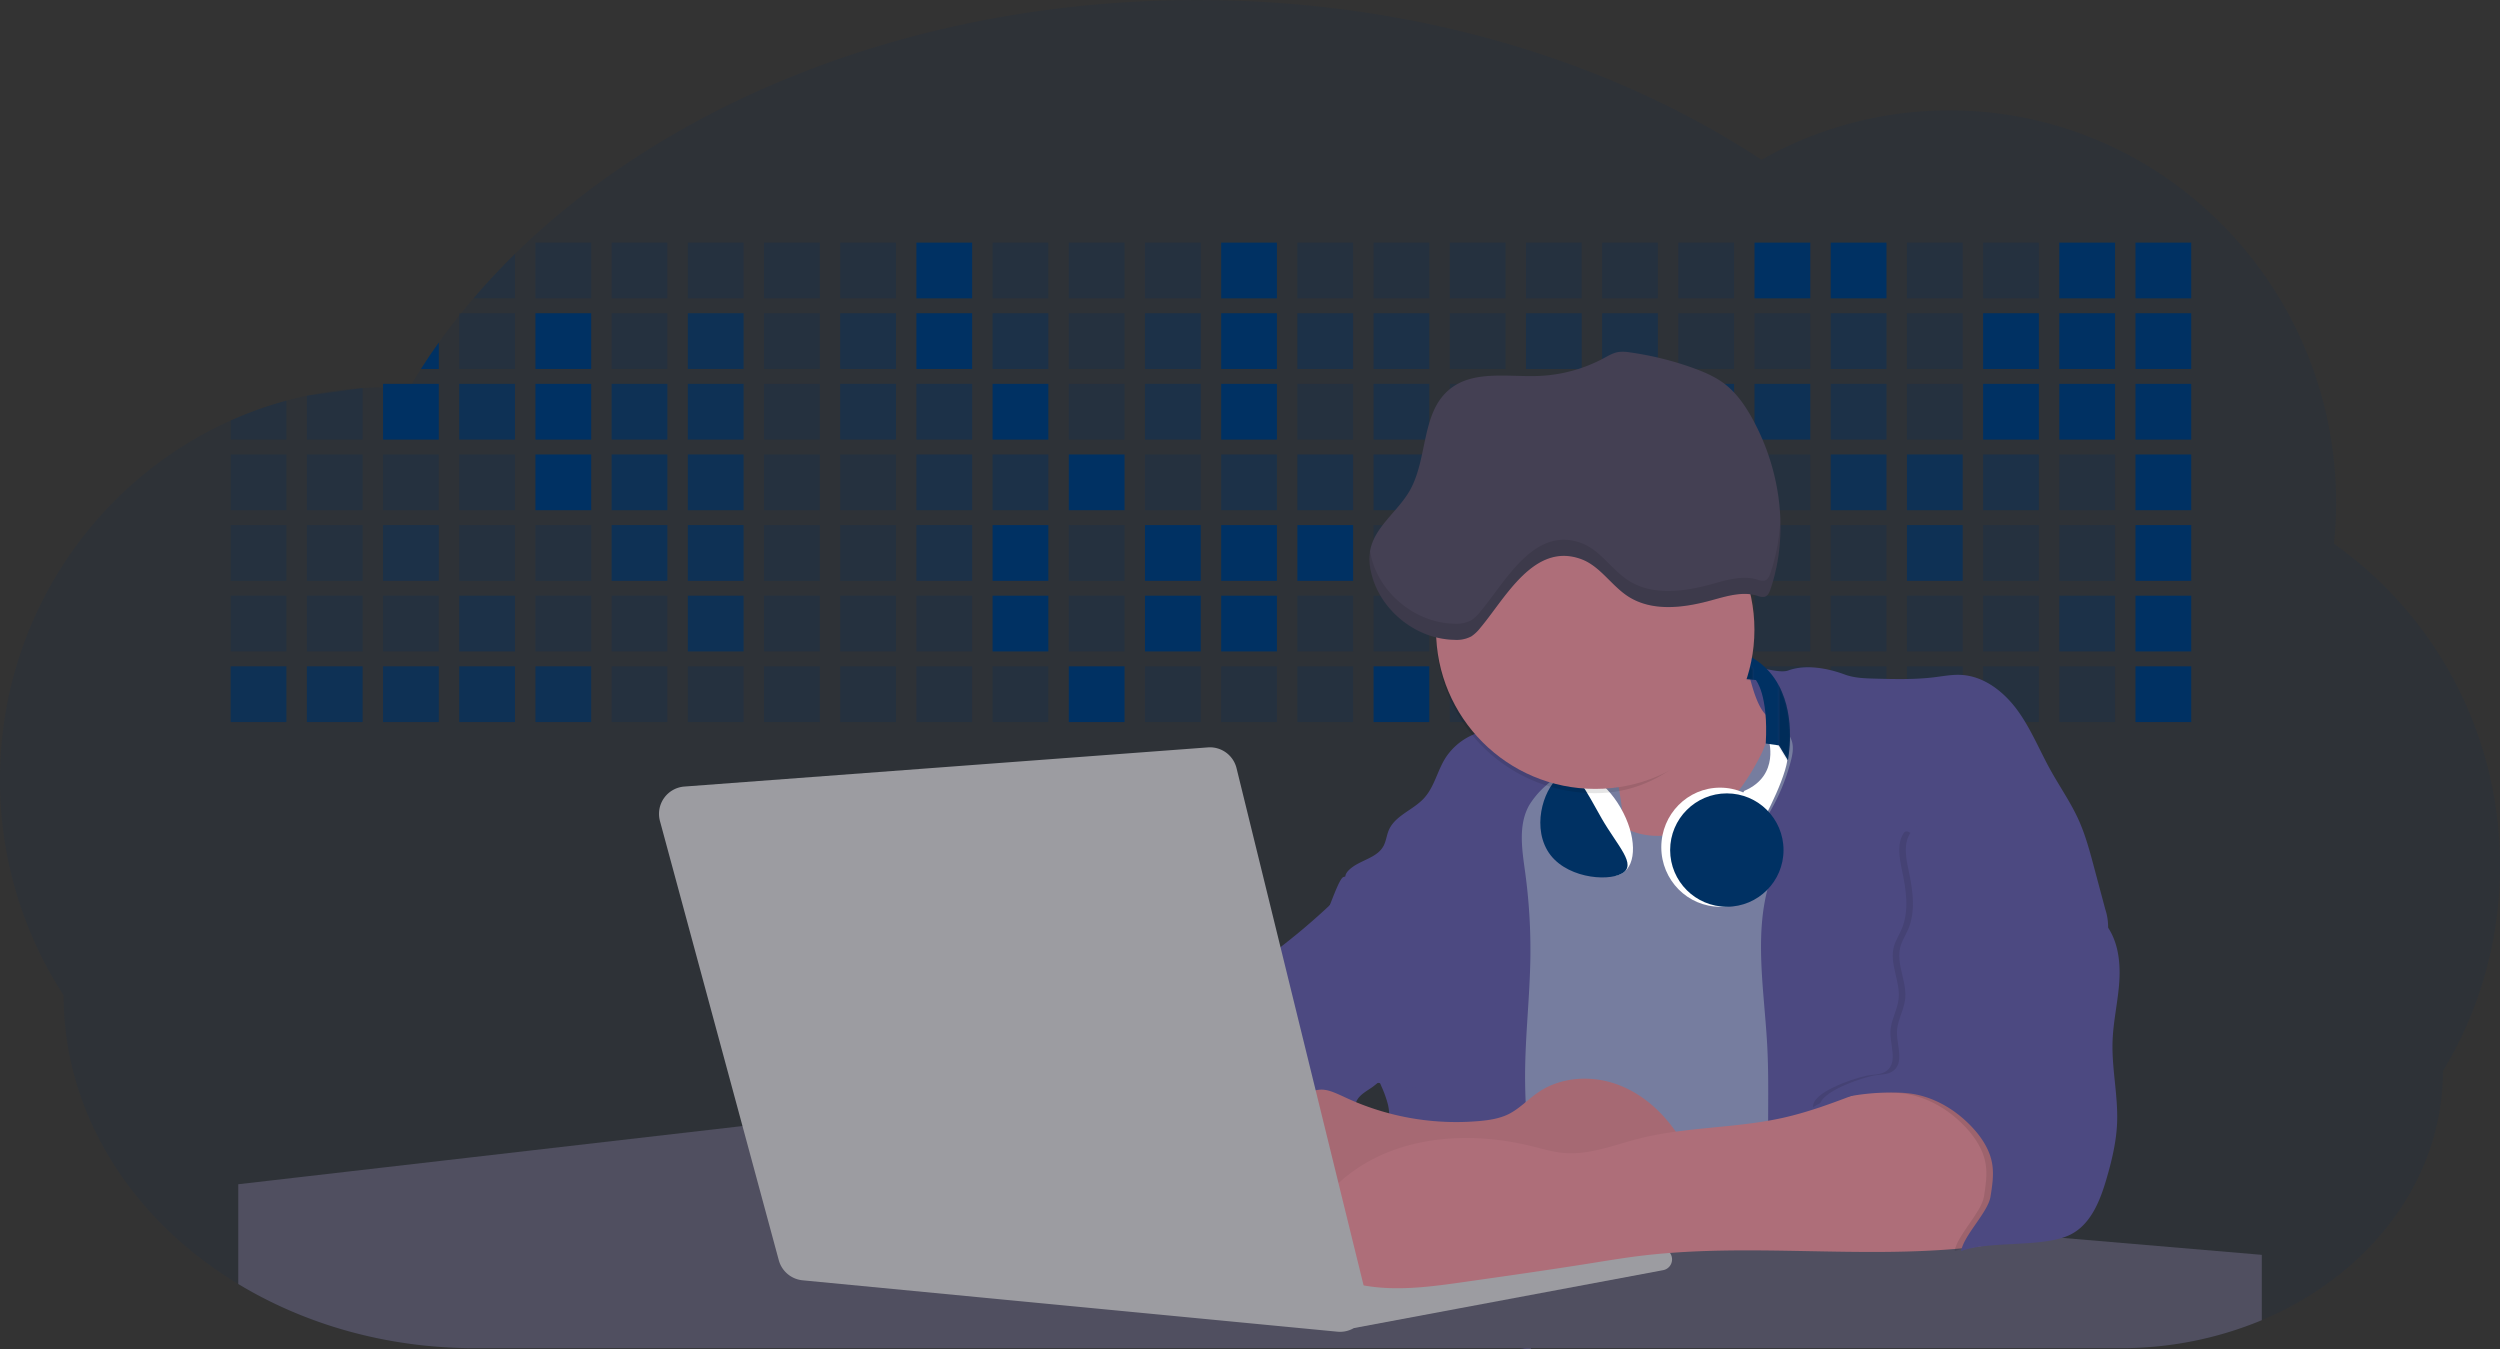 <svg id="aa7bae02-e79e-4d6b-a496-aba15f39787c" data-name="Layer 1" xmlns="http://www.w3.org/2000/svg" width="1144" height="617.32" viewBox="0 0 1144 617.32"><rect x="0" y="0" width="1144" height="617.32" fill="#333333" stroke="none"/><title>developer activity</title><path d="M1172,537.57a181.92,181.92,0,0,1-6.85,49.6,180.06,180.06,0,0,1-19.27,44.28c0,50.1-33.82,93.4-82.91,114a167.3,167.3,0,0,1-64.73,12.8H245.17c-40.25,0-77.55-10.86-108.14-29.36A185.76,185.76,0,0,1,112.2,711c-34-29.22-55.08-69.6-55.08-114.2A180.5,180.5,0,0,1,28,498.08c0-73.36,43.39-136.44,105.55-164.29a174.52,174.52,0,0,1,25.51-9.12q4.63-1.26,9.36-2.26a175.39,175.39,0,0,1,25.51-3.5q4.65-.29,9.35-.33H205c3.46,0,6.89.12,10.3.32l1.12-1.9q2.06-3.44,4.22-6.81,3.9-6.14,8.18-12.1,4.48-6.29,9.35-12.38l.83-1q2.76-3.44,5.64-6.8,9-10.49,19-20.35c72.11-70.68,185.08-116.18,312.08-116.18,98.82,0,189.15,27.55,258.34,73.07A174.18,174.18,0,0,1,920,191.86c97.74,0,177,80.37,177,179.51a184.9,184.9,0,0,1-1,18.78A180,180,0,0,1,1172,537.57Z" transform="translate(-28 -141.34)" fill="#003163" opacity="0.1"/><path d="M263.66,257.52v20.35h-19Q253.59,267.39,263.66,257.52Z" transform="translate(-28 -141.34)" fill="#003163" opacity="0.2"/><rect x="245.02" y="111.02" width="25.51" height="25.51" fill="#003163" opacity="0.2"/><rect x="279.88" y="111.02" width="25.51" height="25.51" fill="#003163" opacity="0.2"/><rect x="314.75" y="111.02" width="25.51" height="25.51" fill="#003163" opacity="0.2"/><rect x="349.61" y="111.02" width="25.51" height="25.51" fill="#003163" opacity="0.2"/><rect x="384.48" y="111.02" width="25.51" height="25.51" fill="#003163" opacity="0.2"/><rect x="419.35" y="111.02" width="25.51" height="25.51" fill="#003163"/><rect x="454.21" y="111.02" width="25.51" height="25.51" fill="#003163" opacity="0.2"/><rect x="489.08" y="111.02" width="25.51" height="25.51" fill="#003163" opacity="0.2"/><rect x="523.94" y="111.02" width="25.51" height="25.51" fill="#003163" opacity="0.2"/><rect x="558.81" y="111.02" width="25.51" height="25.51" fill="#003163"/><rect x="593.68" y="111.02" width="25.51" height="25.51" fill="#003163" opacity="0.2"/><rect x="628.54" y="111.02" width="25.51" height="25.51" fill="#003163" opacity="0.2"/><rect x="663.41" y="111.02" width="25.51" height="25.51" fill="#003163" opacity="0.2"/><rect x="698.28" y="111.02" width="25.51" height="25.51" fill="#003163" opacity="0.2"/><rect x="733.14" y="111.02" width="25.51" height="25.51" fill="#003163" opacity="0.2"/><rect x="768.01" y="111.02" width="25.51" height="25.51" fill="#003163" opacity="0.2"/><rect x="802.87" y="111.02" width="25.51" height="25.51" fill="#003163"/><rect x="837.74" y="111.02" width="25.51" height="25.51" fill="#003163"/><rect x="872.61" y="111.02" width="25.51" height="25.51" fill="#003163" opacity="0.2"/><rect x="907.47" y="111.02" width="25.51" height="25.51" fill="#003163" opacity="0.2"/><rect x="942.34" y="111.02" width="25.51" height="25.51" fill="#003163"/><rect x="977.2" y="111.02" width="25.51" height="25.51" fill="#003163"/><path d="M228.8,298.08v12.1h-8.18Q224.52,304,228.8,298.08Z" transform="translate(-28 -141.34)" fill="#003163"/><rect x="210.15" y="143.33" width="25.51" height="25.51" fill="#003163" opacity="0.2"/><rect x="245.02" y="143.33" width="25.51" height="25.51" fill="#003163"/><rect x="279.88" y="143.33" width="25.51" height="25.51" fill="#003163" opacity="0.2"/><rect x="314.75" y="143.33" width="25.51" height="25.51" fill="#003163" opacity="0.7"/><rect x="349.61" y="143.33" width="25.51" height="25.51" fill="#003163" opacity="0.2"/><rect x="384.48" y="143.33" width="25.51" height="25.51" fill="#003163" opacity="0.4"/><rect x="419.35" y="143.33" width="25.51" height="25.51" fill="#003163"/><rect x="454.21" y="143.33" width="25.51" height="25.51" fill="#003163" opacity="0.4"/><rect x="489.08" y="143.33" width="25.51" height="25.51" fill="#003163" opacity="0.2"/><rect x="523.94" y="143.33" width="25.51" height="25.51" fill="#003163" opacity="0.4"/><rect x="558.81" y="143.33" width="25.51" height="25.51" fill="#003163"/><rect x="593.68" y="143.33" width="25.51" height="25.51" fill="#003163" opacity="0.4"/><rect x="628.54" y="143.33" width="25.51" height="25.51" fill="#003163" opacity="0.4"/><rect x="663.41" y="143.33" width="25.51" height="25.51" fill="#003163" opacity="0.2"/><rect x="698.28" y="143.33" width="25.51" height="25.51" fill="#003163" opacity="0.4"/><rect x="733.14" y="143.33" width="25.51" height="25.51" fill="#003163" opacity="0.4"/><rect x="768.01" y="143.33" width="25.51" height="25.51" fill="#003163" opacity="0.2"/><rect x="802.87" y="143.33" width="25.51" height="25.51" fill="#003163" opacity="0.2"/><rect x="837.74" y="143.33" width="25.51" height="25.51" fill="#003163" opacity="0.4"/><rect x="872.61" y="143.33" width="25.51" height="25.51" fill="#003163" opacity="0.2"/><rect x="907.47" y="143.33" width="25.51" height="25.51" fill="#003163"/><rect x="942.34" y="143.33" width="25.51" height="25.51" fill="#003163"/><rect x="977.2" y="143.33" width="25.51" height="25.51" fill="#003163"/><path d="M159.06,324.67V342.5H133.55v-8.71A174.52,174.52,0,0,1,159.06,324.67Z" transform="translate(-28 -141.34)" fill="#003163" opacity="0.2"/><polygon points="165.93 177.57 165.93 201.16 140.42 201.16 140.42 181.07 165.93 177.57" fill="#003163" opacity="0.2"/><rect x="175.28" y="175.65" width="25.51" height="25.51" fill="#003163"/><rect x="210.15" y="175.65" width="25.51" height="25.51" fill="#003163" opacity="0.7"/><rect x="245.02" y="175.65" width="25.51" height="25.51" fill="#003163"/><rect x="279.88" y="175.65" width="25.51" height="25.51" fill="#003163" opacity="0.7"/><rect x="314.75" y="175.65" width="25.51" height="25.51" fill="#003163" opacity="0.7"/><rect x="349.61" y="175.65" width="25.51" height="25.51" fill="#003163" opacity="0.2"/><rect x="384.48" y="175.65" width="25.51" height="25.51" fill="#003163" opacity="0.4"/><rect x="419.35" y="175.65" width="25.51" height="25.51" fill="#003163" opacity="0.4"/><rect x="454.21" y="175.65" width="25.51" height="25.51" fill="#003163"/><rect x="489.08" y="175.65" width="25.51" height="25.51" fill="#003163" opacity="0.2"/><rect x="523.94" y="175.65" width="25.51" height="25.51" fill="#003163" opacity="0.4"/><rect x="558.81" y="175.65" width="25.51" height="25.51" fill="#003163"/><rect x="593.68" y="175.65" width="25.51" height="25.51" fill="#003163" opacity="0.2"/><rect x="628.54" y="175.65" width="25.51" height="25.51" fill="#003163" opacity="0.4"/><rect x="663.41" y="175.65" width="25.51" height="25.51" fill="#003163" opacity="0.2"/><rect x="698.28" y="175.65" width="25.51" height="25.51" fill="#003163"/><rect x="733.14" y="175.65" width="25.51" height="25.51" fill="#003163" opacity="0.2"/><rect x="768.01" y="175.65" width="25.51" height="25.51" fill="#003163" opacity="0.7"/><rect x="802.87" y="175.65" width="25.51" height="25.51" fill="#003163" opacity="0.7"/><rect x="837.74" y="175.65" width="25.51" height="25.51" fill="#003163" opacity="0.4"/><rect x="872.61" y="175.65" width="25.51" height="25.51" fill="#003163" opacity="0.2"/><rect x="907.47" y="175.65" width="25.51" height="25.51" fill="#003163"/><rect x="942.34" y="175.65" width="25.51" height="25.51" fill="#003163"/><rect x="977.2" y="175.65" width="25.51" height="25.51" fill="#003163"/><rect x="105.55" y="207.96" width="25.51" height="25.51" fill="#003163" opacity="0.2"/><rect x="140.42" y="207.96" width="25.51" height="25.51" fill="#003163" opacity="0.2"/><rect x="175.28" y="207.96" width="25.51" height="25.51" fill="#003163" opacity="0.2"/><rect x="210.15" y="207.96" width="25.51" height="25.51" fill="#003163" opacity="0.2"/><rect x="245.02" y="207.96" width="25.51" height="25.51" fill="#003163"/><rect x="279.88" y="207.96" width="25.51" height="25.51" fill="#003163" opacity="0.7"/><rect x="314.75" y="207.96" width="25.51" height="25.51" fill="#003163" opacity="0.7"/><rect x="349.61" y="207.96" width="25.51" height="25.51" fill="#003163" opacity="0.2"/><rect x="384.48" y="207.96" width="25.51" height="25.51" fill="#003163" opacity="0.2"/><rect x="419.35" y="207.96" width="25.51" height="25.51" fill="#003163" opacity="0.4"/><rect x="454.21" y="207.96" width="25.51" height="25.51" fill="#003163" opacity="0.4"/><rect x="489.08" y="207.96" width="25.51" height="25.51" fill="#003163"/><rect x="523.94" y="207.96" width="25.51" height="25.51" fill="#003163" opacity="0.2"/><rect x="558.81" y="207.96" width="25.51" height="25.51" fill="#003163" opacity="0.4"/><rect x="593.68" y="207.96" width="25.51" height="25.51" fill="#003163" opacity="0.4"/><rect x="628.54" y="207.96" width="25.51" height="25.51" fill="#003163" opacity="0.4"/><rect x="663.41" y="207.96" width="25.51" height="25.51" fill="#003163" opacity="0.4"/><rect x="698.28" y="207.96" width="25.51" height="25.51" fill="#003163" opacity="0.2"/><rect x="733.14" y="207.96" width="25.51" height="25.51" fill="#003163" opacity="0.2"/><rect x="768.01" y="207.96" width="25.51" height="25.51" fill="#003163" opacity="0.2"/><rect x="802.87" y="207.96" width="25.51" height="25.51" fill="#003163" opacity="0.2"/><rect x="837.74" y="207.96" width="25.51" height="25.51" fill="#003163" opacity="0.7"/><rect x="872.61" y="207.96" width="25.51" height="25.51" fill="#003163" opacity="0.7"/><rect x="907.47" y="207.96" width="25.51" height="25.51" fill="#003163" opacity="0.4"/><rect x="942.34" y="207.96" width="25.51" height="25.51" fill="#003163" opacity="0.2"/><rect x="977.2" y="207.96" width="25.51" height="25.51" fill="#003163"/><rect x="105.55" y="240.28" width="25.51" height="25.51" fill="#003163" opacity="0.2"/><rect x="140.42" y="240.28" width="25.51" height="25.51" fill="#003163" opacity="0.2"/><rect x="175.28" y="240.28" width="25.51" height="25.51" fill="#003163" opacity="0.4"/><rect x="210.15" y="240.28" width="25.51" height="25.51" fill="#003163" opacity="0.2"/><rect x="245.02" y="240.28" width="25.51" height="25.51" fill="#003163" opacity="0.2"/><rect x="279.88" y="240.28" width="25.51" height="25.51" fill="#003163" opacity="0.7"/><rect x="314.75" y="240.28" width="25.51" height="25.51" fill="#003163" opacity="0.7"/><rect x="349.61" y="240.28" width="25.51" height="25.51" fill="#003163" opacity="0.2"/><rect x="384.48" y="240.28" width="25.51" height="25.51" fill="#003163" opacity="0.2"/><rect x="419.35" y="240.28" width="25.51" height="25.51" fill="#003163" opacity="0.4"/><rect x="454.21" y="240.28" width="25.51" height="25.51" fill="#003163"/><rect x="489.08" y="240.28" width="25.51" height="25.51" fill="#003163" opacity="0.2"/><rect x="523.94" y="240.28" width="25.51" height="25.51" fill="#003163"/><rect x="558.81" y="240.28" width="25.51" height="25.51" fill="#003163"/><rect x="593.68" y="240.28" width="25.51" height="25.51" fill="#003163"/><rect x="628.54" y="240.28" width="25.51" height="25.51" fill="#003163" opacity="0.2"/><rect x="663.41" y="240.28" width="25.51" height="25.51" fill="#003163"/><rect x="698.28" y="240.28" width="25.51" height="25.51" fill="#003163" opacity="0.2"/><rect x="733.14" y="240.28" width="25.51" height="25.51" fill="#003163" opacity="0.2"/><rect x="768.01" y="240.28" width="25.51" height="25.51" fill="#003163" opacity="0.2"/><rect x="802.87" y="240.28" width="25.51" height="25.51" fill="#003163" opacity="0.2"/><rect x="837.74" y="240.28" width="25.51" height="25.51" fill="#003163" opacity="0.2"/><rect x="872.61" y="240.28" width="25.51" height="25.51" fill="#003163" opacity="0.7"/><rect x="907.47" y="240.28" width="25.51" height="25.51" fill="#003163" opacity="0.2"/><rect x="942.34" y="240.28" width="25.51" height="25.51" fill="#003163" opacity="0.2"/><rect x="977.2" y="240.28" width="25.51" height="25.51" fill="#003163"/><rect x="105.55" y="272.59" width="25.51" height="25.51" fill="#003163" opacity="0.2"/><rect x="140.42" y="272.59" width="25.51" height="25.51" fill="#003163" opacity="0.2"/><rect x="175.28" y="272.59" width="25.51" height="25.51" fill="#003163" opacity="0.2"/><rect x="210.15" y="272.59" width="25.51" height="25.51" fill="#003163" opacity="0.4"/><rect x="245.02" y="272.59" width="25.51" height="25.51" fill="#003163" opacity="0.2"/><rect x="279.88" y="272.59" width="25.51" height="25.51" fill="#003163" opacity="0.2"/><rect x="314.75" y="272.59" width="25.51" height="25.51" fill="#003163" opacity="0.7"/><rect x="349.61" y="272.59" width="25.51" height="25.51" fill="#003163" opacity="0.2"/><rect x="384.48" y="272.59" width="25.51" height="25.51" fill="#003163" opacity="0.2"/><rect x="419.35" y="272.59" width="25.51" height="25.51" fill="#003163" opacity="0.2"/><rect x="454.21" y="272.59" width="25.51" height="25.51" fill="#003163"/><rect x="489.08" y="272.59" width="25.51" height="25.51" fill="#003163" opacity="0.2"/><rect x="523.94" y="272.59" width="25.51" height="25.51" fill="#003163"/><rect x="558.81" y="272.59" width="25.51" height="25.51" fill="#003163"/><rect x="593.68" y="272.59" width="25.51" height="25.51" fill="#003163" opacity="0.2"/><rect x="628.54" y="272.59" width="25.51" height="25.51" fill="#003163" opacity="0.2"/><rect x="663.41" y="272.59" width="25.51" height="25.51" fill="#003163" opacity="0.2"/><rect x="698.28" y="272.59" width="25.51" height="25.51" fill="#003163" opacity="0.2"/><rect x="733.14" y="272.59" width="25.51" height="25.51" fill="#003163" opacity="0.2"/><rect x="768.01" y="272.59" width="25.51" height="25.51" fill="#003163" opacity="0.2"/><rect x="802.87" y="272.59" width="25.51" height="25.51" fill="#003163" opacity="0.2"/><rect x="837.74" y="272.59" width="25.51" height="25.51" fill="#003163" opacity="0.2"/><rect x="872.61" y="272.59" width="25.51" height="25.51" fill="#003163" opacity="0.2"/><rect x="907.47" y="272.59" width="25.51" height="25.51" fill="#003163" opacity="0.2"/><rect x="942.34" y="272.59" width="25.51" height="25.51" fill="#003163" opacity="0.4"/><rect x="977.2" y="272.59" width="25.51" height="25.51" fill="#003163"/><rect x="105.55" y="304.91" width="25.51" height="25.51" fill="#003163" opacity="0.7"/><rect x="140.42" y="304.91" width="25.51" height="25.51" fill="#003163" opacity="0.7"/><rect x="175.28" y="304.91" width="25.51" height="25.51" fill="#003163" opacity="0.7"/><rect x="210.15" y="304.91" width="25.51" height="25.51" fill="#003163" opacity="0.7"/><rect x="245.02" y="304.91" width="25.51" height="25.51" fill="#003163" opacity="0.7"/><rect x="279.88" y="304.91" width="25.51" height="25.51" fill="#003163" opacity="0.2"/><rect x="314.75" y="304.91" width="25.51" height="25.51" fill="#003163" opacity="0.2"/><rect x="349.61" y="304.91" width="25.51" height="25.51" fill="#003163" opacity="0.2"/><rect x="384.48" y="304.91" width="25.51" height="25.51" fill="#003163" opacity="0.2"/><rect x="419.35" y="304.91" width="25.51" height="25.51" fill="#003163" opacity="0.2"/><rect x="454.21" y="304.91" width="25.51" height="25.51" fill="#003163" opacity="0.2"/><rect x="489.08" y="304.91" width="25.51" height="25.51" fill="#003163"/><rect x="523.94" y="304.91" width="25.51" height="25.51" fill="#003163" opacity="0.2"/><rect x="558.81" y="304.91" width="25.51" height="25.51" fill="#003163" opacity="0.2"/><rect x="593.68" y="304.91" width="25.51" height="25.51" fill="#003163" opacity="0.2"/><rect x="628.54" y="304.91" width="25.51" height="25.51" fill="#003163"/><rect x="663.41" y="304.91" width="25.51" height="25.51" fill="#003163" opacity="0.2"/><rect x="698.28" y="304.91" width="25.51" height="25.51" fill="#003163" opacity="0.2"/><rect x="733.14" y="304.91" width="25.51" height="25.51" fill="#003163" opacity="0.2"/><rect x="768.01" y="304.91" width="25.51" height="25.51" fill="#003163" opacity="0.2"/><rect x="802.87" y="304.91" width="25.51" height="25.51" fill="#003163" opacity="0.2"/><rect x="837.74" y="304.91" width="25.51" height="25.51" fill="#003163" opacity="0.2"/><rect x="872.61" y="304.91" width="25.51" height="25.51" fill="#003163" opacity="0.2"/><rect x="907.47" y="304.91" width="25.51" height="25.51" fill="#003163" opacity="0.2"/><rect x="942.34" y="304.91" width="25.51" height="25.51" fill="#003163" opacity="0.2"/><rect x="977.2" y="304.91" width="25.51" height="25.51" fill="#003163"/><circle cx="734.52" cy="363.89" r="34.87" fill="#767d9f"/><path d="M760.71,460.87q5.22,22.78,8.86,45.9c.73,4.58,1.38,9.41-.28,13.74-1.39,3.61-4.22,6.43-6.44,9.59s-3.9,7.21-2.55,10.83,5.29,5.6,9.05,6.62c10.76,2.9,22.23.79,32.94-2.35a53.29,53.29,0,0,0,13.81-5.72c4.54-2.88,8.26-6.88,11.68-11,15.61-18.93,25.83-41.65,35.45-64.23a39.12,39.12,0,0,1-33.11-13.34c-3.94-4.63-6.83-11.08-4.61-16.74-6.51,3.57-14.24,3.81-21.25,6.25a75.49,75.49,0,0,0-12.5,6.15q-7.18,4.15-14.28,8.46C772.07,458.29,767,461.19,760.71,460.87Z" transform="translate(-28 -141.34)" fill="#ae6e79"/><path d="M833.64,487.05c-6.11,11.89-14.06,23.32-25.41,30.4s-26.63,9-38,2c-5.6-3.42-9.84-8.62-14.73-13s-11-8.13-17.57-7.56c-7.24.63-12.91,6.28-17.76,11.69-7.36,8.22-14.47,16.79-19.68,26.52-10,18.7-12.37,40.56-11.93,61.76s3.51,42.29,3.58,63.49c.1,26.08-4.32,51.95-8.79,77.64,41.1-5.06,82.25,6,123.44,10.19,26.36,2.71,52.92,2.65,79.42,2.58,4.66,0,9.62-.12,13.5-2.7a18.2,18.2,0,0,0,5.59-6.64c3.66-6.75,5.13-14.45,6.15-22.06,2.59-19.22,2.67-38.68,2.74-58.08.18-47,.35-94.17-5.62-140.8-1.47-11.47-3.35-23-7.75-33.73s-11.58-20.6-21.62-26.35c-6.45-3.7-21.4-10.14-29-6.41C841.67,460.15,837.73,479.09,833.64,487.05Z" transform="translate(-28 -141.34)" fill="#767d9f"/><path d="M836.68,619.77c-1.55-29-7.86-59.95,5.57-85.69,3.3-6.32-8.54-14.21-4.88-20.33a92.08,92.08,0,0,0,10.06-23.93c.76-2.89,1.37-5.95.65-8.85-1.33-5.29-6.56-8.44-11-11.66-4.9-3.56-7.42-14.41-9-20.28s12.57,1.2,18.26-.89c7.9-2.89,17.94-1.07,25.82,1.86,4.4,1.62,9.18,1.76,13.87,1.88,9.11.24,18.25.47,27.29-.65,4.06-.51,8.13-1.28,12.21-1.05,10.41.59,19.46,7.71,25.62,16.13s10.08,18.23,15.13,27.35c4.21,7.6,9.23,14.78,12.82,22.69,3.18,7,5.19,14.52,7.18,22l5.13,19.19a25.58,25.58,0,0,1,1.26,8.51c-.26,3.07-1.62,5.93-3,8.66A164.12,164.12,0,0,1,971,603.2c-10.79,13.23-23.89,25.16-30.3,41-2.5,6.17-3.89,12.73-5.16,19.27a707.94,707.94,0,0,0-10.9,79.15,174.2,174.2,0,0,0-36.52-12.21,177.61,177.61,0,0,0-19-3c-5.59-.58-12.8.52-18.12-1-8.9-2.53-9.88-17.58-11.23-25.46-2.16-12.55-2.59-25.32-2.67-38C837,648.53,837.45,634.14,836.68,619.77Z" transform="translate(-28 -141.34)" fill="#4c4981"/><path d="M641.23,565.54c4.21,24,8.85,48.07,18,70.62-.23.22-.46.42-.69.62-.81.69-1.65,1.34-2.53,2-2.05,1.44-4.3,2.66-6,4.54a8,8,0,0,0-1.5,2.45,5.48,5.48,0,0,0,0,4.47c-4.77,2.11-10.31,1.46-15.66,1.26-4.61-.17-9.08,0-12.78,2.53-5.14,3.54-6.69,10.34-7.52,16.52q-.46,3.38-.79,6.77-.32,3.15-.52,6.32a188.61,188.61,0,0,0-.19,21q.08,1.92.21,3.84c-16.34-.39-31.23-8.91-45.32-17.19-3.22-1.89-6.54-3.88-8.63-7A15.8,15.8,0,0,1,555,674c0-.51.09-1,.16-1.52a41.58,41.58,0,0,1,2.29-8.68,107.2,107.2,0,0,1,19.19-32.65c3.58-4.18,7.61-8.27,9.28-13.52.73-2.29,1-4.72,1.74-7,3.32-9.88,15.3-14.55,19.4-24.14,1-2.29,1.46-4.8,2.7-7a17.63,17.63,0,0,1,4.25-4.75c.73-.61,1.49-1.2,2.24-1.79q10.54-8.26,20.31-17.45,1.82-1.71,3.6-3.46A59.48,59.48,0,0,0,641.23,565.54Z" transform="translate(-28 -141.34)" fill="#4c4981"/><path d="M742,494.56c-1.44,1.52-3,2.95-4.53,4.37l-.41.37-1.62,1.5a39,39,0,0,0-7.55,8.79l-.17.28c-5.1,9.13-3.21,20.37-1.79,30.74a261.55,261.55,0,0,1,2.37,39c-.26,18-2.38,35.88-2.42,53.86,0,4.08.09,8.15.27,12.23.29,6.63.79,13.25,1.39,19.87.65,7.26,1.43,14.51,2.16,21.76.58,5.61,1.13,11.21,1.59,16.81.23,2.9.45,5.79.63,8.69.21,3.4.38,6.81.48,10.21h0c.07,2.16.11,4.31.11,6.47,0,1.23,0,2.45,0,3.67q0,3.51-.19,7-.2,4.49-.61,9c-.31,3.27-.86,6.84-3.16,9.14-.14.14-.29.27-.44.4l-3.24-.4a332.72,332.72,0,0,0-67.3-1.2c.49-3.38.94-6.75,1.38-10.14.2-1.6.4-3.21.59-4.82q.33-2.76.63-5.52c.23-2,.44-4,.64-6q.78-7.73,1.37-15.47.87-11.29,1.32-22.62.22-5.41.34-10.83.17-6.72.16-13.45,0-6.54-.11-13.1c0-1.44-.06-2.88-.18-4.31a27.35,27.35,0,0,0-.53-3.83,49.87,49.87,0,0,0-3-8.48c-.22-.52-.43-1-.64-1.55-.12-.27-.23-.55-.34-.82,5.76-5.13,9.86-12,13.8-18.76,6.39-10.89,12.93-22.26,14-34.84s-5.18-26.71-17.2-30.55c-3.27-1-6.73-1.28-10.1-1.87-3.18-.56-9.81-1.83-13.49-4.11q-3,3.08-6,6.05a22.15,22.15,0,0,1,2.17-8.71l1.42.07a2.71,2.71,0,0,1-.16-1c0-1.07.74-2.28,2.32-3.62,4.71-4,12.12-4.89,15.09-10.3,1.24-2.25,1.45-4.93,2.45-7.29,2.87-6.73,11.11-9.21,16.07-14.59s6.2-13,10.21-19a28.62,28.62,0,0,1,12-10c.4-.19.81-.38,1.22-.55,8.3-3.55,18.16-4.36,26.76-4.34,3.34,0,12,.1,16.24,1.79a5.32,5.32,0,0,1,1.85,1.13C752.37,480.61,745.34,491,742,494.56Z" transform="translate(-28 -141.34)" fill="#4c4981"/><path d="M642.72,542.69a60.88,60.88,0,0,1,46.74,4.87c7.2,4,13.66,9.58,17.62,16.78,5.95,10.8,5.69,23.82,5.27,36.15-.21,6.17-.48,12.56-3.2,18.1C706,625,700.06,629.4,694,633a42.24,42.24,0,0,1-12.32,5.33c-6.72,1.46-13.7.22-20.47-1-7.36-1.36-15.26-3-20.37-8.48-3-3.18-4.64-7.31-6.26-11.35q-3.49-8.75-7-17.48c-4.05-10.11-5.42-18.52-.07-28.37,2.43-4.49,5.4-8.69,7.8-13.21C636.51,556.14,640.81,543.28,642.72,542.69Z" transform="translate(-28 -141.34)" fill="#4c4981"/><path d="M1063,715.56v29.9a167.3,167.3,0,0,1-64.73,12.8H728.58c-.14.14-.29.27-.44.4l-3.24-.4H245.17c-40.25,0-77.55-10.86-108.14-29.36V683.25l230.72-26.63.18,0L502.29,668l34.77,3,18.06,1.53,37.38,3.17,19.23,1.63,28,2.38,3.94.33,20.18,1.71L691.23,684l38.5,3.26,64.18,5.45,45.15,3.83,74.14,6.29,14.1,1.19,1.52.13,1.32.11,18.62,1.58,20.44,1.74,2.37.2Z" transform="translate(-28 -141.34)" fill="#504f60"/><polygon points="764 573.12 474.86 523.77 463.65 580.46 596.19 596.33 637 601.44 749.26 579.33 764 573.12" fill="#9c9ca1"/><path d="M642.33,739.94l144.86-27.23a5,5,0,0,1,5.94,4.93h0a5,5,0,0,1-4.09,4.93L647.57,749.06Z" transform="translate(-28 -141.34)" fill="#9c9ca1"/><path d="M705.17,654.31c4.51-.42,9.08-1.13,13.14-3.13,5-2.49,8.89-6.78,13.52-9.94,10.18-7,23.8-7.94,35.47-3.92s21.41,12.63,28.23,22.91c4.53,6.85,7.93,15.59,4.73,23.15a30.51,30.51,0,0,1-4.12,6.44l-8.34,10.9a29,29,0,0,1-5.66,6.09c-3.12,2.27-7,3.2-10.82,3.76-10.15,1.48-20.48.64-30.71,1.32-17.57,1.17-34.73,6.83-52.34,6.64-10.12-.11-20.11-2.15-30-4.19l-43.77-9c-7.62-1.56-16.23-3.84-19.82-10.75-1.61-3.11-1.91-6.71-2.1-10.21-.52-9.64,0-20.36,6.68-27.31,6.28-6.52,16.21-8.58,23.71-13.4,9.18-5.91,12.21-4,21.89.44A120,120,0,0,0,705.17,654.31Z" transform="translate(-28 -141.34)" fill="#ae6e79"/><path d="M705.17,654.31c4.51-.42,9.08-1.13,13.14-3.13,5-2.49,8.89-6.78,13.52-9.94,10.18-7,23.8-7.94,35.47-3.92s21.41,12.63,28.23,22.91c4.53,6.85,7.93,15.59,4.73,23.15a30.51,30.51,0,0,1-4.12,6.44l-8.34,10.9a29,29,0,0,1-5.66,6.09c-3.12,2.27-7,3.2-10.82,3.76-10.15,1.48-20.48.64-30.71,1.32-17.57,1.17-34.73,6.83-52.34,6.64-10.12-.11-20.11-2.15-30-4.19l-43.77-9c-7.62-1.56-16.23-3.84-19.82-10.75-1.61-3.11-1.91-6.71-2.1-10.21-.52-9.64,0-20.36,6.68-27.31,6.28-6.52,16.21-8.58,23.71-13.4,9.18-5.91,12.21-4,21.89.44A120,120,0,0,0,705.17,654.31Z" transform="translate(-28 -141.34)" opacity="0.05"/><path d="M880.94,640.6c-12.28,4.75-24.63,9.52-37.49,12.35-21.56,4.75-44.12,4-65.51,9.43-11.3,2.88-22.53,7.52-34.14,6.58-5.19-.42-10.2-2-15.25-3.2-28.37-7-60.62-4.73-83.66,13.27-7.88,6.15-14.33,13.82-20.18,22a14.7,14.7,0,0,0,5.91,21.88A86.62,86.62,0,0,0,659,730.48c13.13,1.16,26.32-.7,39.38-2.56,19.38-2.75,38.77-5.51,58.1-8.6,6.94-1.11,13.88-2.26,20.86-3.14,50.23-6.35,101.37,1.37,151.73-3.93,5.09-.54,10.27-1.24,14.9-3.41,11.72-5.5,17.52-20,15.1-32.74s-11.76-23.33-23-29.83c-9.42-5.47-19.58-7.68-30.07-10C896.26,634,890.32,637,880.94,640.6Z" transform="translate(-28 -141.34)" fill="#ae6e79"/><path d="M988.67,564.44c5.54,7.26,6.72,17,6.12,26.09s-2.76,18.08-3.08,27.21c-.44,12.52,2.58,25,2.07,37.48-.36,8.73-2.43,17.29-4.88,25.67-2.89,9.89-7.07,20.52-16.2,25.27-12.12,6.31-37.54,2.76-50.29,7.7,1.16-7.23,12.28-17.7,13.44-24.93.8-5,1.61-10.14.75-15.15-1.1-6.39-4.85-12.06-9.3-16.78-7.08-7.51-16.32-13.16-26.47-15s-35-.33-43.12,6.08c-1-6.62,17.6-13,24.14-14.43,3.26-.73,7-.32,9.61-2.39,5-3.92,1.37-11.73,1.61-18,.19-5,3.11-9.58,3.7-14.58,1-8-4.22-16.15-2.17-24,.76-2.9,2.45-5.45,3.62-8.21,3.56-8.45,2-18.09.1-27.07-1.18-5.64-2.33-12,.81-16.81,2.91-4.49,11.17,11.5,16.46,10.76,17.47-2.45,33.28-15.4,47.39-4.8,7.19,5.4,8.13,11,11,18.71C976.77,554.6,984,558.36,988.67,564.44Z" transform="translate(-28 -141.34)" opacity="0.1"/><path d="M991.67,564.44c5.54,7.26,6.72,17,6.12,26.09s-2.76,18.08-3.08,27.21c-.44,12.52,2.58,25,2.07,37.48-.36,8.73-2.43,17.29-4.88,25.67-2.89,9.89-7.07,20.52-16.2,25.27-12.12,6.31-37.54,2.76-50.29,7.7,1.16-7.23,12.28-17.7,13.44-24.93.8-5,1.61-10.14.75-15.15-1.1-6.39-4.85-12.06-9.3-16.78-7.08-7.51-16.32-13.16-26.47-15s-35-.33-43.12,6.08c-1-6.62,17.6-13,24.14-14.43,3.26-.73,7-.32,9.61-2.39,5-3.92,1.37-11.73,1.61-18,.19-5,3.11-9.58,3.7-14.58,1-8-4.22-16.15-2.17-24,.76-2.9,2.45-5.45,3.62-8.21,3.56-8.45,2-18.09.1-27.07-1.18-5.64-2.33-12,.81-16.81,2.91-4.49,8.6-6.19,13.89-6.94a68.42,68.42,0,0,1,50,12.9c7.19,5.4,8.13,11,11,18.71C979.77,554.6,987,558.36,991.67,564.44Z" transform="translate(-28 -141.34)" fill="#4c4981"/><path d="M330,517.06,384.37,718a12.55,12.55,0,0,0,10.91,9.21L640,750.72a12.54,12.54,0,0,0,13.38-15.48L593.84,492.86a12.54,12.54,0,0,0-13.12-9.51L341.13,501.27A12.54,12.54,0,0,0,330,517.06Z" transform="translate(-28 -141.34)" fill="#9c9ca1"/><ellipse cx="787.11" cy="387.68" rx="26.9" ry="27.25" fill="#fff"/><path d="M837.2,479.31s5.67,16.86-11.06,23.95L824,507l10.48,10.34S847.4,493.77,846,485.4C846,485.4,844,476.9,837.2,479.31Z" transform="translate(-28 -141.34)" fill="#fff"/><circle cx="790.2" cy="388.99" r="25.94" fill="#003163"/><path d="M846.13,489.23l-4.12-6.8-6-.85c1.28-22.39-4.53-29.06-4.53-29.06l-1.35-.13-5.88-.57-11.06-11.48v-3.26c15.54,1.85,24.13,9.23,28.77,17.88C850.16,470.14,846.13,489.23,846.13,489.23Z" transform="translate(-28 -141.34)" fill="#003163"/><path d="M830.18,448.27v4.12l-5.88-.57-11.06-11.48S830.35,444.17,830.18,448.27Z" transform="translate(-28 -141.34)" stroke="#4c4981" stroke-miterlimit="10" opacity="0.1"/><path d="M846.13,489.23l-4.12-6.8V455C850.16,470.14,846.13,489.23,846.13,489.23Z" transform="translate(-28 -141.34)" stroke="#4c4981" stroke-miterlimit="10" opacity="0.1"/><ellipse cx="757.11" cy="518.2" rx="14.43" ry="26.32" transform="translate(-185.67 306.64) rotate(-30)" fill="#fff"/><path d="M761,516c7.27,12.59,16.19,21,9.29,25s-27,2-34.27-10.6-.67-30,6.23-34S753.72,503.38,761,516Z" transform="translate(-28 -141.34)" fill="#003163"/><path d="M825.73,425.3c0,40.23-27.53,79-67.76,79a72.85,72.85,0,0,1,0-145.7C798.2,358.64,825.73,385.06,825.73,425.3Z" transform="translate(-28 -141.34)" opacity="0.1"/><circle cx="729.97" cy="288.15" r="72.85" fill="#ae6e79"/><path d="M751.57,397.21c8.67,3.19,13.8,12.15,21.58,17.14,11,7,25.32,5.19,37.88,1.73,7-1.91,14.32-4.24,21.21-2.12a6,6,0,0,0,3.23.46c1.5-.43,2.24-2.09,2.73-3.57,8.52-25.4,4.69-54.17-8.17-77.67-3.32-6.06-7.3-11.92-12.78-16.13-4.32-3.31-9.4-5.48-14.52-7.33a145,145,0,0,0-28.88-7.13,17.94,17.94,0,0,0-5.27-.17c-2.41.39-4.57,1.69-6.72,2.85A68.78,68.78,0,0,1,732,313.38c-14,.53-30-2.77-40.79,6.21-13,10.77-9.76,31.78-18.19,46.4-5.58,9.67-16.34,16.69-18.11,27.7a25.57,25.57,0,0,0,.63,10.07c4.12,16.94,20.52,30.06,38,30.37a14.42,14.42,0,0,0,7.76-1.59,17.55,17.55,0,0,0,4.09-3.89C716.84,415.09,729.94,389.25,751.57,397.21Z" transform="translate(-28 -141.34)" fill="#444053"/><path d="M838.2,403.48c-.49,1.48-1.23,3.14-2.73,3.57a6,6,0,0,1-3.23-.46c-6.89-2.12-14.25.21-21.2,2.12-12.57,3.46-26.92,5.31-37.88-1.73-7.79-5-12.91-14-21.59-17.14-21.63-8-34.73,17.88-46.21,31.44a17.55,17.55,0,0,1-4.09,3.89,14.42,14.42,0,0,1-7.76,1.59c-17.42-.31-33.83-13.43-38-30.37-.23-1-.43-2-.58-3,0,.09,0,.17-.05.26a25.57,25.57,0,0,0,.63,10.07c4.12,16.94,20.53,30.06,38,30.37a14.42,14.42,0,0,0,7.76-1.59,17.55,17.55,0,0,0,4.09-3.89c11.48-13.56,24.58-39.4,46.21-31.44,8.68,3.19,13.8,12.15,21.59,17.14,11,7,25.31,5.19,37.88,1.73,7-1.91,14.31-4.24,21.2-2.12a6,6,0,0,0,3.23.46c1.5-.43,2.24-2.09,2.73-3.57a90.29,90.29,0,0,0,4.48-32.26A88.8,88.8,0,0,1,838.2,403.48Z" transform="translate(-28 -141.34)" opacity="0.1"/></svg>